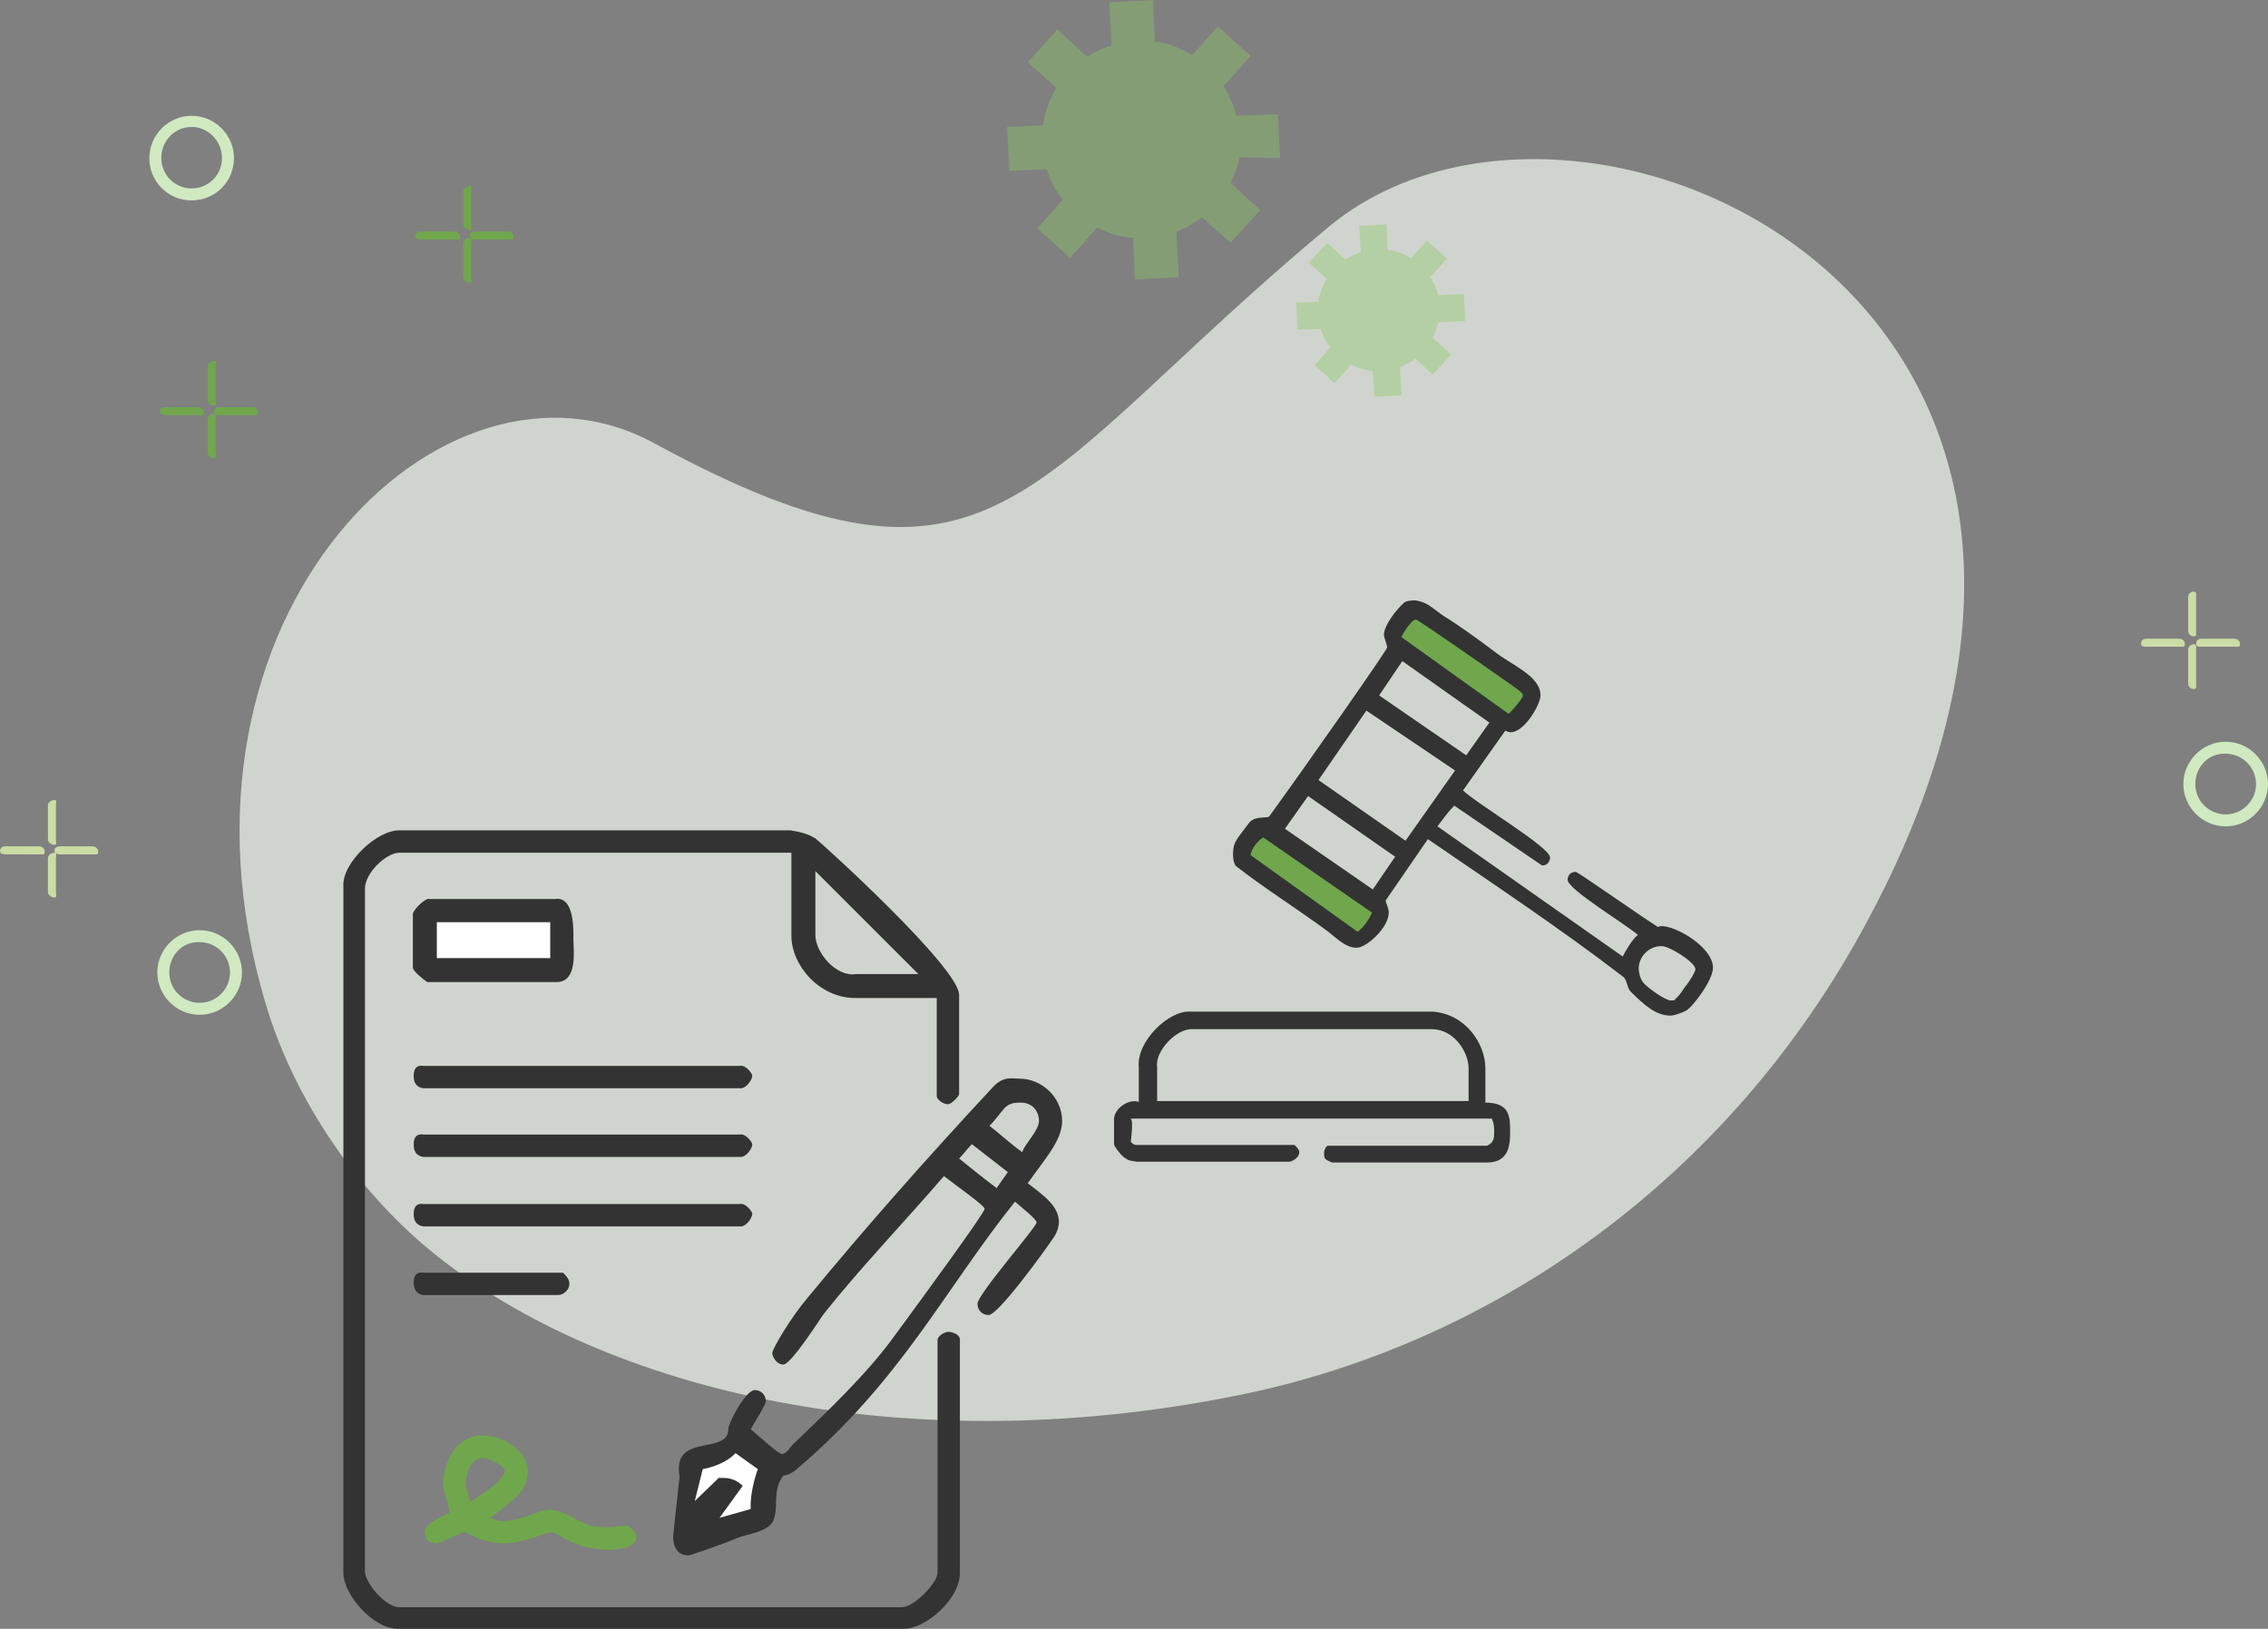 <svg xmlns="http://www.w3.org/2000/svg" xmlns:xlink="http://www.w3.org/1999/xlink" id="Layer_1" x="0px" y="0px" width="284px" height="204px" viewBox="0 0 284 204" style="enable-background:new 0 0 284 204;" xml:space="preserve"><rect x="0" y="0" width="284" height="204" fill="#808080" stroke="none"/><style type="text/css">	.st0{opacity:0.7;fill:#F3F9F0;}	.st1{fill-rule:evenodd;clip-rule:evenodd;fill:#D1E9C1;}	.st2{fill:#CBDCA5;}	.st3{fill:#70A74C;}	.st4{opacity:0.4;}	.st5{fill-rule:evenodd;clip-rule:evenodd;fill:#8DC965;}	.st6{fill-rule:evenodd;clip-rule:evenodd;fill:#70A74C;}	.st7{fill-rule:evenodd;clip-rule:evenodd;fill:#FFFFFF;}	.st8{fill-rule:evenodd;clip-rule:evenodd;fill:#333333;}	.st9{fill:#FFFFFF;}</style><g>	<path class="st0" d="M154.8,174.8c-42.9,8.6-80.6-1.2-101.3-18.5c-8.5-7.1-16.6-18.2-20.3-30.8c-14.3-48.5,22.4-84.3,48.7-70  c43,23.4,46.1,4.8,84.5-27.1c31.2-26,110.4,9.1,66.7,88.3C215.3,149,185.5,168.7,154.8,174.8z"></path>	<g>		<path class="st1" d="M21.2,121.8c0,2.1,1.7,3.8,3.8,3.8c2.1,0,3.8-1.7,3.8-3.8c0-2.1-1.7-3.8-3.8-3.8   C22.9,117.9,21.2,119.6,21.2,121.8z M19.7,121.8c0-2.9,2.4-5.3,5.3-5.3s5.3,2.4,5.3,5.3c0,2.9-2.4,5.3-5.3,5.3   S19.7,124.7,19.7,121.8z"></path>	</g>	<g>		<path class="st1" d="M20.2,19.8c0,2.1,1.7,3.8,3.8,3.8c2.1,0,3.8-1.7,3.8-3.8s-1.7-3.9-3.8-3.9C21.9,15.9,20.2,17.6,20.2,19.8z    M18.7,19.8c0-2.9,2.4-5.3,5.3-5.3s5.3,2.4,5.3,5.3S27,25.1,24,25.1S18.7,22.7,18.7,19.8z"></path>	</g>	<g>		<path class="st1" d="M274.9,98.2c0,2.1,1.7,3.8,3.8,3.8c2.1,0,3.8-1.7,3.8-3.8c0-2.1-1.7-3.8-3.8-3.8   C276.6,94.3,274.9,96,274.9,98.2z M273.4,98.2c0-2.9,2.4-5.3,5.3-5.3s5.3,2.4,5.3,5.3c0,2.9-2.4,5.3-5.3,5.3   S273.4,101.1,273.4,98.2z"></path>	</g>	<g>		<g>			<path class="st2" d="M6.8,105.8c0.4,0,0.2-0.3,0.2-0.7v-4.2c0-0.4,0.2-0.7-0.2-0.7c-0.4,0-0.8,0.3-0.8,0.7v4.2    C6,105.5,6.4,105.8,6.8,105.8z"></path>		</g>		<g>			<path class="st2" d="M7.5,107h4.1c0.4,0,0.7,0.1,0.7-0.3c0-0.4-0.3-0.7-0.7-0.7H7.5c-0.4,0-0.7,0.2-0.7,0.6    C6.9,106.9,7.2,107,7.5,107z"></path>		</g>		<g>			<path class="st2" d="M0.7,107h4.2c0.4,0,0.7,0.1,0.7-0.3c0-0.4-0.3-0.7-0.7-0.7H0.7c-0.4,0-0.7,0.2-0.7,0.6    C0,106.9,0.3,107,0.7,107z"></path>		</g>		<g>			<path class="st2" d="M6.8,112.4c0.4,0,0.2-0.3,0.2-0.7v-4.2c0-0.4,0.2-0.7-0.2-0.7c-0.4,0-0.8,0.3-0.8,0.7v4.2    C6,112.1,6.4,112.4,6.8,112.4z"></path>		</g>	</g>	<g>		<g>			<path class="st3" d="M58.8,28.8c0.4,0,0.2-0.3,0.2-0.7v-4.1c0-0.4,0.2-0.7-0.2-0.7c-0.4,0-0.8,0.3-0.8,0.7v4.1    C58,28.5,58.4,28.8,58.8,28.8z"></path>		</g>		<g>			<path class="st3" d="M59.5,30h4.1c0.4,0,0.7,0.1,0.7-0.3c0-0.4-0.3-0.7-0.7-0.7h-4.1c-0.4,0-0.7,0.2-0.7,0.5    C58.9,29.9,59.2,30,59.5,30z"></path>		</g>		<g>			<path class="st3" d="M52.7,30h4.2c0.4,0,0.7,0.1,0.7-0.3c0-0.4-0.3-0.7-0.7-0.7h-4.2c-0.4,0-0.7,0.2-0.7,0.5    C52,29.9,52.3,30,52.7,30z"></path>		</g>		<g>			<path class="st3" d="M58.8,35.4c0.4,0,0.2-0.3,0.2-0.7v-4.2c0-0.4,0.2-0.7-0.2-0.7c-0.4,0-0.8,0.3-0.8,0.7v4.2    C58,35.1,58.4,35.4,58.8,35.4z"></path>		</g>	</g>	<g>		<g>			<path class="st3" d="M26.8,50.8c0.4,0,0.2-0.3,0.2-0.7v-4.2c0-0.4,0.2-0.7-0.2-0.7c-0.4,0-0.8,0.3-0.8,0.7v4.2    C26,50.5,26.4,50.8,26.8,50.8z"></path>		</g>		<g>			<path class="st3" d="M27.5,52h4.1c0.4,0,0.7,0.1,0.7-0.3c0-0.4-0.3-0.7-0.7-0.7h-4.1c-0.4,0-0.7,0.2-0.7,0.5S27.2,52,27.5,52z"></path>		</g>		<g>			<path class="st3" d="M20.7,52h4.1c0.4,0,0.7,0.1,0.7-0.3c0-0.4-0.3-0.7-0.7-0.7h-4.1c-0.4,0-0.7,0.2-0.7,0.5S20.3,52,20.7,52z"></path>		</g>		<g>			<path class="st3" d="M26.8,57.4c0.4,0,0.2-0.3,0.2-0.7v-4.2c0-0.4,0.2-0.7-0.2-0.7c-0.4,0-0.8,0.3-0.8,0.7v4.2    C26,57.1,26.4,57.4,26.8,57.4z"></path>		</g>	</g>	<g>		<g>			<path class="st2" d="M274.7,79.7c0.4,0,0.3-0.3,0.3-0.7v-4.2c0-0.4,0.1-0.7-0.3-0.7c-0.4,0-0.7,0.3-0.7,0.7v4.2    C274,79.4,274.3,79.7,274.7,79.7z"></path>		</g>		<g>			<path class="st2" d="M275.7,81h4.1c0.4,0,0.7,0.1,0.7-0.3c0-0.4-0.3-0.7-0.7-0.7h-4.1c-0.4,0-0.7,0.2-0.7,0.6    C275,81,275.3,81,275.7,81z"></path>		</g>		<g>			<path class="st2" d="M268.8,81h4.1c0.4,0,0.7,0.1,0.7-0.3c0-0.4-0.3-0.7-0.7-0.7h-4.1c-0.4,0-0.7,0.2-0.7,0.6    C268.1,81,268.4,81,268.8,81z"></path>		</g>		<g>			<path class="st2" d="M274.7,86.3c0.4,0,0.3-0.3,0.3-0.7v-4.2c0-0.4,0.1-0.7-0.3-0.7c-0.4,0-0.7,0.3-0.7,0.7v4.2    C274,86,274.3,86.3,274.7,86.3z"></path>		</g>	</g>	<g class="st4">		<path class="st5" d="M160.3,19.8l-0.3-5.5l-5.2,0.2c-0.3-1.3-0.9-2.6-1.6-3.7l3.4-3.8l-4.1-3.7l-3.2,3.6c-1.5-0.9-3-1.5-4.7-1.7   L144.4,0l-5.5,0.3l0.3,5.4c-1.1,0.3-2.1,0.8-3.1,1.4l-3.7-3.4l-3.7,4.1l3.6,3.2c-0.9,1.5-1.5,3.1-1.7,4.7l-4.5,0.2l0.3,5.5   l4.7-0.2c0.4,1.4,1.1,2.7,2,3.8l-3.2,3.6l4.1,3.7l3.4-3.8c1.4,0.7,2.9,1.2,4.5,1.3l0.2,5.2l5.5-0.3l-0.3-5.7   c1.1-0.4,2.2-1,3.2-1.8l3.6,3.2l3.7-4.1l-3.7-3.4c0.5-1,0.9-2.1,1.1-3.2L160.3,19.8z"></path>		<path class="st5" d="M183.5,40.2l-0.2-3.4l-3.2,0.2c-0.2-0.8-0.5-1.6-1-2.3l2.1-2.3l-2.5-2.3l-2,2.2c-0.9-0.5-1.9-0.9-2.9-1   l-0.2-3.2l-3.4,0.2l0.2,3.3c-0.7,0.2-1.3,0.5-1.9,0.9l-2.3-2.1l-2.3,2.5l2.2,2c-0.5,0.9-0.9,1.9-1,2.9l-2.8,0.1l0.2,3.4l2.9-0.1   c0.2,0.8,0.6,1.6,1.2,2.3l-2,2.2l2.5,2.3l2.1-2.3c0.9,0.4,1.8,0.7,2.7,0.8l0.2,3.2l3.4-0.2l-0.2-3.5c0.7-0.3,1.4-0.6,1.9-1.1   l2.2,2l2.3-2.5l-2.3-2.1c0.3-0.6,0.5-1.3,0.7-1.9L183.5,40.2z"></path>	</g>	<g>		<path class="st6" d="M63.2,184.2c0,1.4-4.1,3.7-4.3,3.9c-0.2-0.6-0.6-1.8-0.6-2.2c0-0.8,0.4-3.3,2.2-3.3   C60.8,182.6,63.2,183.4,63.2,184.2z M66.1,184.2c0,2.7-2.1,3.9-4.7,5.9c0.4,0.2,1,0.4,1.4,0.4c2.7,0,4.5-1.4,6.1-1.4   c1.2,0,2.5,0.8,4.1,1.6c1.4,0.8,3.3,0.6,5.1,0.4c0.6-0.2,1.6,0.8,1.6,1.4c0,1.6-3.1,1.6-3.7,1.6c-0.4,0-2.5-0.2-3.5-0.6   c-1.4-0.4-2.9-1.6-3.5-1.6c-0.6,0-3.3,1.4-5.9,1.4c-0.6,0-2-0.2-2.5-0.4c-1-0.2-2-1-2.5-1c-0.4,0-2.9,1.4-3.5,1.4   c-1,0-1.4-0.6-1.4-1.4c0-1.4,3.1-2.2,3.1-2.5s-0.8-2.9-0.8-3.5c0-2.5,1.4-6.1,4.9-6.1C62.8,179.7,66.1,181.7,66.1,184.2z"></path>		<rect x="53" y="114" class="st7" width="17" height="7"></rect>		<path class="st8" d="M70.5,159.4c0.4,0.4,0.8,0.8,0.8,1.4c0,0.8-0.8,1.4-1.4,1.4H53c-1.2-0.2-1.2-1.2-1.2-1.6c0-0.2,0-1.4,1.2-1.2   H70.5z M92.6,150.8c0.8-0.2,1.6,1,1.6,1.2c0,0.6-0.8,1.6-1.4,1.6H53c-1.2-0.2-1.2-1.2-1.2-1.6c0-0.2,0-1.4,1.2-1.2H92.6z    M126.2,146.8c-0.4,0.6-1,1.4-1.4,2c-1.6-1.2-3.1-2.4-4.7-3.7c0.6-0.6,1-1.2,1.6-1.8L126.2,146.8z M92.6,142.1   c0.8-0.2,1.6,1,1.6,1.2c0,0.6-0.8,1.6-1.4,1.6H53c-1.2-0.2-1.2-1.2-1.2-1.6c0-0.2,0-1.4,1.2-1.2H92.6z M130.1,140.4   c0,1.2-1.8,2.9-2.1,3.9c-1.4-1-2.7-2.2-4.1-3.3c1.8-1.8,1.8-2.9,3.7-2.9C129.3,138,130.1,139.2,130.1,140.4z M133,140.4   c0,2.5-2.3,4.9-4.3,7.8c2.1,1.6,3.9,2.9,3.9,4.9c0,0.4-0.2,1.2-0.6,1.8c-1.2,1.8-7,9.8-8.2,9.8c-0.8,0-1.4-0.6-1.4-1.4   c0-1.2,7.4-9.6,7.4-10.2c0-0.4-1.8-1.8-2.7-2.6c-8.8,11-14.2,22.3-27.1,33.3c-0.6,0.6-1.4,1-1.9,1c-1.4,1.8-0.6,3.7-1.2,5.5   c-0.6,1.6-3.3,1.8-4.5,2.3c-1.9,0.8-5.9,2.2-6.2,2.2c-1.6,0-1.9-1.4-1.9-2.3c0-0.6,0.4-3.7,0.6-5.7c0-0.6,0.2-1.4,0.2-1.9   c-1-5.5,6.1-2.6,6.1-5.9c0-0.8,2.2-4.9,3.3-4.9c0.8,0,1.4,0.6,1.4,1.4c0,0.4-1.2,2.3-1.9,3.5c1.4,1.2,3.5,3.1,3.9,3.1   c0.6,0,1-0.8,1.4-1.2c4.5-4.3,9.2-8.8,12.5-13.3c3.9-5.3,11.5-15.7,11.5-16.2c0-0.4-3.3-2.7-5.1-4.1c-4.9,5.7-10.3,11.3-15,17.2   c-0.2,0.2-4.1,6.4-5.1,6.4c-1,0-1.4-1.2-1.4-1.4c0-0.6,2.5-4.7,4.3-6.8c7.4-9,15.2-17.8,23.2-26.4c1.4-1.6,2.5-1.2,3.5-1.2   C130.4,135.1,133,137.4,133,140.4z M92.6,133.5c0.8-0.2,1.6,1,1.6,1.2c0,0.6-0.8,1.6-1.4,1.6H53c-1.2-0.2-1.2-1.2-1.2-1.6   c0-0.2,0-1.4,1.2-1.2H92.6z M68.9,115.5v4.5H54.7v-4.5H68.9z M69.5,112.6c2.5-0.4,2.3,4.1,2.3,5.1c0,1.2,0.6,5.3-2.1,5.3H53.5   c-0.6-0.4-1.8-1.4-1.8-1.8v-6.8c0.2-0.6,1.6-2,2.1-1.8H69.5z M115,122h-7.8c-2.5,0.4-5.1-2.7-5.1-4.9v-8L115,122z M99,104   c1.2,0.2,2.1,0.4,3.1,1c0.8,0.6,18,16.2,18,19.6v12.5c-0.2,0.4-1,1.2-1.4,1.2c-0.6,0-1.4-0.6-1.4-1v-12.3h-10.2   c-4.5,0-8-4.1-8-7.8v-10.4H50c-1.6,0-4.3,2.5-4.3,4.5v85.3c-0.2,1.4,2.5,4.7,4.3,4.7h62.9c1.6,0,4.5-3.1,4.5-4.3v-29.2   c0-0.4,0.8-1,1.4-1c0.2,0,1.4,0.2,1.4,1v29.2c0,3.3-4.3,7-7,7H49.8c-3.1,0-6.8-4.3-6.8-7V111c-0.2-2.9,4.3-7.2,7.2-7H99z"></path>	</g>	<g>		<polygon class="st6" points="156,105 159,104 172,113 173,115 170,118 163,114 155,108   "></polygon>		<polygon class="st6" points="175,77 178,76 191,85 192,87 189,90 182,86 174,80   "></polygon>		<g>			<path class="st8" d="M179.3,128.9c2.8,0,4.6,2.9,4.6,4.9v4.1h-39v-4.3c-0.3-1.9,2.4-4.8,4.4-4.7H179.3z M179.4,126.7    c4.1,0.3,6.6,4,6.6,7.1v4.3c3.1,0,3.1,1.8,3.1,3.7c0,1.5-0.1,3.8-2.9,3.8h-19.4c-0.9-0.4-1-0.4-1-1.2c0-0.3,0.1-0.6,0.4-0.9h20    c0.9-0.4,0.9-1,0.9-1.8c0-0.4,0-1-0.3-1.6h-45.2c0.1,0.2,0.3,0.3,0,2.9c0.1,0.1,0.3,0.4,0.7,0.4h19.8c0.3,0.3,0.6,0.6,0.6,0.9    c0,0.7-0.9,1.2-1.3,1.2h-19.1c-0.4-0.1-1-0.1-1.3-0.4c-0.4-0.1-1.5-1.5-1.5-1.8v-3.2c0.1-1.3,1.8-2.5,3.1-2.1v-4.4    c-0.3-3.1,3.7-7.1,6.5-6.9H179.4z M212.3,121.4c0,0.3-0.7,1.5-1.3,2.2c-0.3,0.4-0.6,1-1.2,1.5c-0.1,0.2-0.1,0.2-0.6,0.2    c-0.7,0-2.9-1.6-3.4-2.2s-0.6-1.5-0.6-1.8c0-1.5,1.3-2.8,2.8-2.8C208.9,118.4,212.3,120.5,212.3,121.4z M171.8,114.3    c-0.4,0.9-1,1.8-1.8,2.4l-13.4-9.6c0-0.6,0.9-1.9,1.6-2.2L171.8,114.3z M174.7,107.3l-2.8,4.1l-11-7.6l2.9-4.1L174.7,107.3z     M182.2,96.5l-6.2,8.8l-10.9-7.6l6-8.7L182.2,96.5z M186.5,90.5l-2.9,4.1l-10.9-7.5l2.9-4.3L186.5,90.5z M189.7,86.1    c0.4,0.3,1,0.7,1,1c0,0.4-1.6,2.2-1.8,2.3l-13.4-9.6c0-0.2,1.2-2.2,1.8-2.2C177.7,77.7,185.6,83.2,189.7,86.1z M180.7,77.1    c2.1,1.3,4.3,2.9,6.3,4.4c2.2,1.8,5.9,3.1,5.9,5.6c0,1.3-2.6,5.6-4.4,4.4l-5.3,7.5c1.9,1.8,10.9,7.1,10.9,8.4c0,0.3-0.2,1-1,1    l-11-7.5c-0.7,0.7-1.5,1.8-2.1,2.6l23.2,16.3c0.3-0.6,1.2-2.2,1.9-2.7c-1.3-1.2-8.8-5.7-8.8-6.9c0-0.6,0.4-1,1-1    c0.3,0,6.9,4.7,10.3,6.9c1.3-0.7,6.9,2.3,6.9,5.1c0,1.6-2.6,5-3.4,5.4c-0.6,0.3-1.5,0.6-1.9,0.6c-1.8,0-3.2-1.2-5.1-3.1    c-0.4-0.6-0.4-1.5-0.9-1.8c-7.8-6-16.1-11.5-24.4-17.2l-5.3,7.7c0.1,0.4,0.4,1,0.4,1.5c0,1.9-2.8,4.4-4,4.4    c-1.3,0-2.2-0.9-3.7-2.1c-3.8-2.8-7.8-5.3-11.4-8.1c-0.4-0.4-0.4-1.3-0.4-1.6c0-1.5,0.6-1.9,1.9-3.7c0.7-1,1.8-0.7,2.6-0.9    c5-6.9,14.8-20.9,14.8-21.2c0-0.4-0.4-1.2-0.4-1.6c0-1.2,1.6-3.2,2.5-4c0.3-0.3,1.2-0.3,1.5-0.3C178.8,75.5,179,75.9,180.7,77.1z    "></path>		</g>	</g></g><path class="st9" d="M87,188l1-4c0,0,2.6-0.4,4.1-2l2.8,2c0,0-1,2.6-0.9,5l-3.9,1.1l2.9-4l0,0c-0.7-0.7-1.5-1-2.5-1l-0.5,0L87,188"></path></svg>